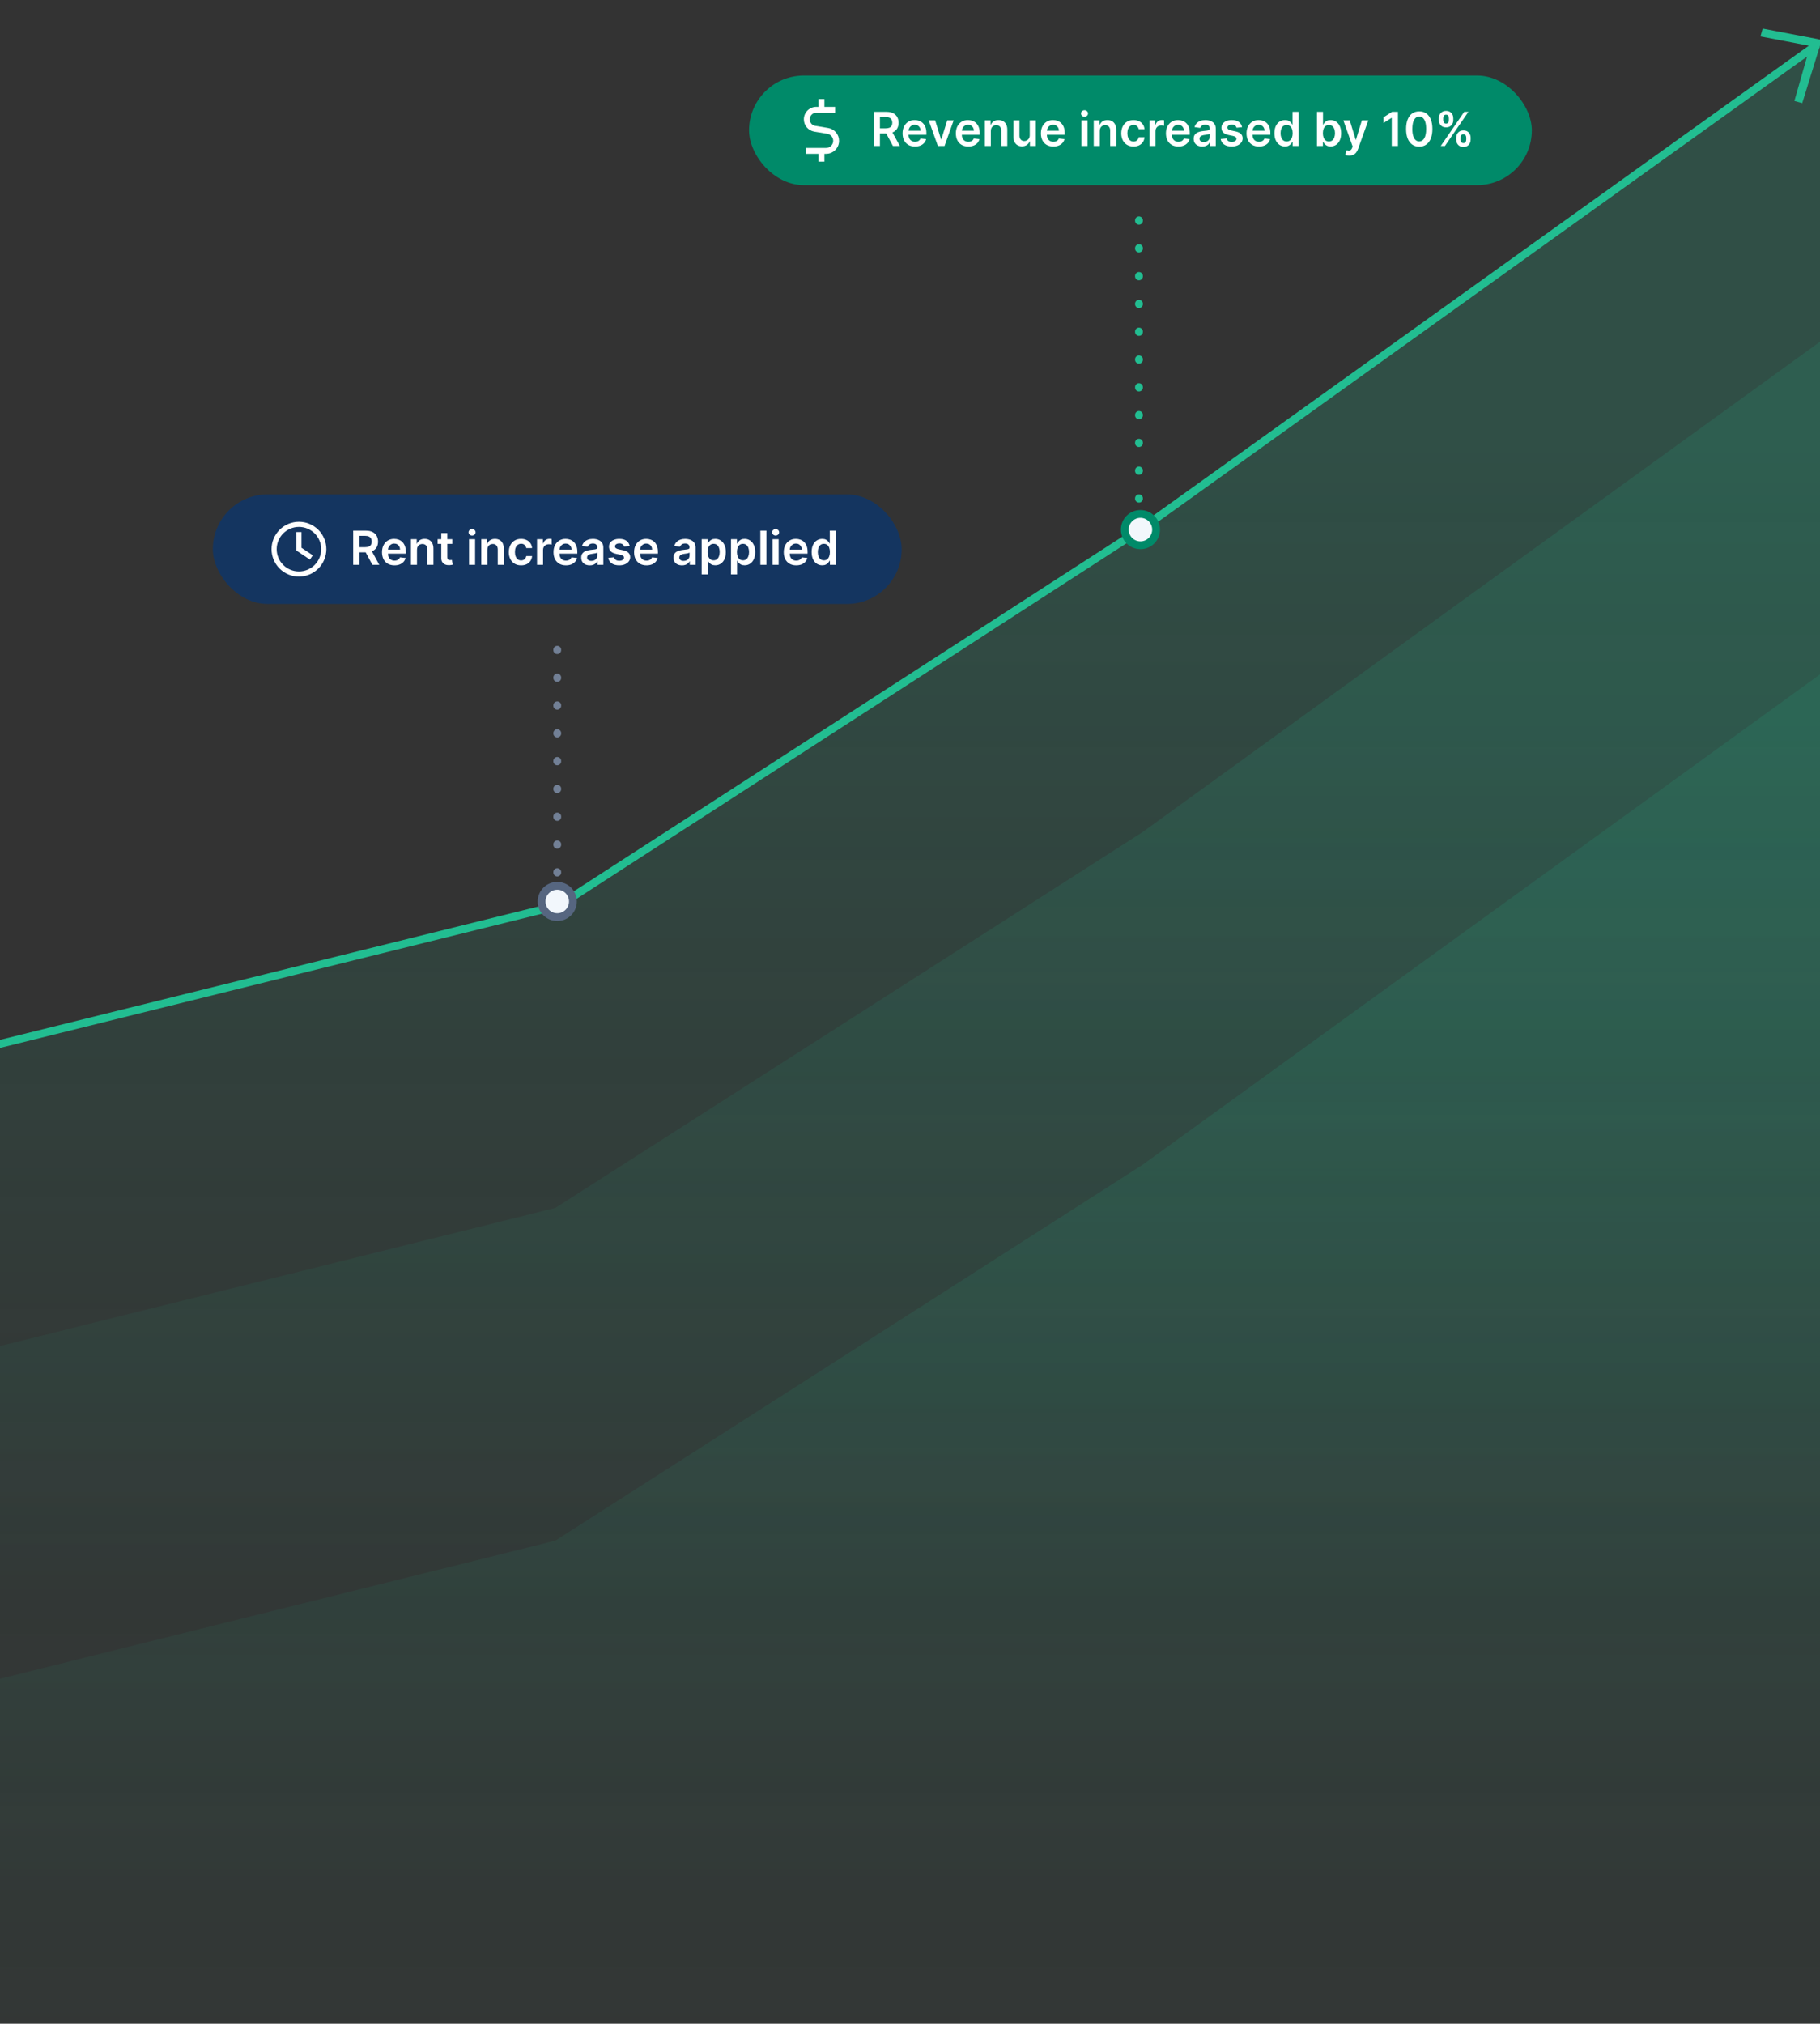 <svg width="465" height="517" viewBox="0 0 465 517" fill="none" xmlns="http://www.w3.org/2000/svg">
<rect x="0" y="0" width="465" height="517" fill="#333333" stroke="none"/>
<g clip-path="url(#clip0_274_6547)">
<path opacity="0.2" d="M-27.066 435.302L-27.066 273.302L142.877 231.302L291.877 135.302L467.336 8.302L467.336 435.302L-27.066 435.302Z" fill="url(#paint0_linear_274_6547)"/>
<path opacity="0.13" d="M-27.066 512.605L-27.066 350.604L141.877 308.605L291.877 212.605L467.336 85.605L467.336 512.605L-27.066 512.605Z" fill="url(#paint1_linear_274_6547)"/>
<path opacity="0.13" d="M-27.066 597.605L-27.066 435.604L141.877 393.605L291.877 297.605L467.336 170.605L467.336 597.605L-27.066 597.605Z" fill="url(#paint2_linear_274_6547)"/>
<path d="M464.376 11.302L291.376 135.302L142.876 231.302L-27.5 273.5" stroke="#22BD91" stroke-width="2"/>
<path d="M464.391 10.833L459.912 25.348L459.47 25.227L463.264 11.958L463.511 11.094L462.629 10.926L450.816 8.67L450.932 8.25L464.23 10.789L464.391 10.833Z" fill="#22BD91" stroke="#22BD91" stroke-width="1.642"/>
<path d="M142.377 230L142.377 160" stroke="#728096" stroke-width="2" stroke-linecap="round" stroke-dasharray="0.1 7"/>
<circle cx="142.377" cy="230.302" r="4" fill="#F2F7FC" stroke="#566680" stroke-width="2"/>
<rect x="54.377" y="126.303" width="176" height="28" rx="14" fill="#143560"/>
<path d="M82.064 140.303C82.064 141.811 81.465 143.258 80.399 144.324C79.332 145.391 77.885 145.99 76.377 145.99C74.868 145.99 73.422 145.391 72.355 144.324C71.289 143.258 70.689 141.811 70.689 140.303C70.689 138.794 71.289 137.348 72.355 136.281C73.422 135.214 74.868 134.615 76.377 134.615C77.885 134.615 79.332 135.214 80.399 136.281C81.465 137.348 82.064 138.794 82.064 140.303ZM69.377 140.303C69.377 142.159 70.115 143.94 71.427 145.252C72.74 146.565 74.52 147.303 76.377 147.303C78.234 147.303 80.014 146.565 81.327 145.252C82.639 143.94 83.377 142.159 83.377 140.303C83.377 138.446 82.639 136.666 81.327 135.353C80.014 134.04 78.234 133.303 76.377 133.303C74.52 133.303 72.74 134.04 71.427 135.353C70.115 136.666 69.377 138.446 69.377 140.303ZM75.721 136.584V140.653L76.013 140.847L78.638 142.597L79.185 142.961L79.912 141.87C79.847 141.826 78.887 141.186 77.033 139.95V135.925H75.721V136.581V136.584Z" fill="white"/>
<path d="M90.238 144.303V135.575H93.51C94.181 135.575 94.743 135.692 95.198 135.925C95.655 136.158 96.001 136.485 96.234 136.905C96.469 137.323 96.587 137.81 96.587 138.367C96.587 138.926 96.468 139.412 96.229 139.824C95.993 140.233 95.645 140.55 95.185 140.774C94.725 140.996 94.16 141.107 93.489 141.107H91.158V139.794H93.276C93.668 139.794 93.989 139.74 94.239 139.632C94.489 139.521 94.674 139.361 94.793 139.151C94.915 138.938 94.976 138.676 94.976 138.367C94.976 138.057 94.915 137.793 94.793 137.574C94.671 137.352 94.485 137.185 94.235 137.071C93.985 136.955 93.662 136.896 93.268 136.896H91.819V144.303H90.238ZM94.746 140.348L96.907 144.303H95.143L93.02 140.348H94.746ZM100.778 144.431C100.122 144.431 99.555 144.294 99.078 144.021C98.603 143.746 98.239 143.357 97.983 142.854C97.727 142.348 97.599 141.753 97.599 141.068C97.599 140.395 97.727 139.804 97.983 139.296C98.241 138.784 98.602 138.387 99.065 138.102C99.528 137.816 100.072 137.672 100.697 137.672C101.101 137.672 101.481 137.737 101.839 137.868C102.2 137.996 102.518 138.195 102.794 138.465C103.072 138.735 103.291 139.078 103.45 139.496C103.609 139.911 103.689 140.405 103.689 140.979V141.452H98.324V140.412H102.21C102.207 140.117 102.143 139.854 102.018 139.624C101.893 139.391 101.719 139.208 101.494 139.074C101.273 138.941 101.014 138.874 100.719 138.874C100.403 138.874 100.126 138.95 99.888 139.104C99.649 139.254 99.463 139.453 99.329 139.7C99.199 139.945 99.132 140.213 99.129 140.506V141.414C99.129 141.794 99.199 142.121 99.338 142.394C99.477 142.664 99.672 142.871 99.922 143.016C100.172 143.158 100.464 143.229 100.8 143.229C101.024 143.229 101.227 143.198 101.409 143.135C101.591 143.07 101.748 142.975 101.882 142.85C102.015 142.725 102.116 142.57 102.184 142.385L103.625 142.547C103.534 142.928 103.361 143.26 103.105 143.544C102.852 143.825 102.528 144.044 102.133 144.2C101.738 144.354 101.287 144.431 100.778 144.431ZM106.536 140.468V144.303H104.994V137.757H106.468V138.869H106.545C106.695 138.503 106.936 138.212 107.265 137.996C107.597 137.78 108.008 137.672 108.497 137.672C108.948 137.672 109.342 137.769 109.677 137.962C110.015 138.155 110.276 138.435 110.461 138.801C110.649 139.168 110.741 139.612 110.738 140.135V144.303H109.195V140.374C109.195 139.936 109.082 139.594 108.855 139.347C108.63 139.1 108.319 138.976 107.921 138.976C107.651 138.976 107.411 139.036 107.201 139.155C106.994 139.271 106.83 139.441 106.711 139.662C106.595 139.884 106.536 140.152 106.536 140.468ZM115.575 137.757V138.95H111.812V137.757H115.575ZM112.741 136.189H114.284V142.334C114.284 142.541 114.315 142.7 114.377 142.811C114.443 142.919 114.528 142.993 114.633 143.033C114.738 143.073 114.855 143.093 114.982 143.093C115.079 143.093 115.167 143.085 115.247 143.071C115.329 143.057 115.392 143.044 115.434 143.033L115.694 144.239C115.612 144.267 115.494 144.298 115.34 144.333C115.19 144.367 115.005 144.387 114.786 144.392C114.4 144.404 114.052 144.345 113.742 144.218C113.433 144.087 113.187 143.885 113.005 143.612C112.826 143.34 112.738 142.999 112.741 142.59V136.189ZM119.841 144.303V137.757H121.384V144.303H119.841ZM120.617 136.828C120.373 136.828 120.162 136.747 119.986 136.585C119.81 136.421 119.722 136.223 119.722 135.993C119.722 135.76 119.81 135.563 119.986 135.401C120.162 135.236 120.373 135.154 120.617 135.154C120.864 135.154 121.074 135.236 121.248 135.401C121.424 135.563 121.512 135.76 121.512 135.993C121.512 136.223 121.424 136.421 121.248 136.585C121.074 136.747 120.864 136.828 120.617 136.828ZM124.513 140.468V144.303H122.97V137.757H124.445V138.869H124.521C124.672 138.503 124.912 138.212 125.242 137.996C125.574 137.78 125.985 137.672 126.473 137.672C126.925 137.672 127.318 137.769 127.654 137.962C127.992 138.155 128.253 138.435 128.438 138.801C128.625 139.168 128.718 139.612 128.715 140.135V144.303H127.172V140.374C127.172 139.936 127.058 139.594 126.831 139.347C126.607 139.1 126.296 138.976 125.898 138.976C125.628 138.976 125.388 139.036 125.178 139.155C124.97 139.271 124.807 139.441 124.688 139.662C124.571 139.884 124.513 140.152 124.513 140.468ZM133.138 144.431C132.485 144.431 131.923 144.287 131.455 144C130.989 143.713 130.629 143.317 130.377 142.811C130.127 142.303 130.002 141.718 130.002 141.056C130.002 140.391 130.129 139.804 130.385 139.296C130.641 138.784 131.002 138.387 131.468 138.102C131.936 137.816 132.49 137.672 133.129 137.672C133.661 137.672 134.131 137.77 134.54 137.966C134.952 138.159 135.28 138.433 135.524 138.789C135.769 139.141 135.908 139.553 135.942 140.024H134.468C134.408 139.709 134.266 139.446 134.041 139.236C133.82 139.023 133.523 138.916 133.151 138.916C132.835 138.916 132.558 139.002 132.32 139.172C132.081 139.34 131.895 139.581 131.762 139.896C131.631 140.212 131.566 140.59 131.566 141.03C131.566 141.476 131.631 141.86 131.762 142.181C131.892 142.499 132.075 142.744 132.311 142.918C132.55 143.088 132.83 143.173 133.151 143.173C133.378 143.173 133.581 143.131 133.76 143.046C133.942 142.958 134.094 142.831 134.216 142.666C134.338 142.502 134.422 142.301 134.468 142.066H135.942C135.905 142.529 135.769 142.939 135.533 143.297C135.297 143.652 134.976 143.931 134.57 144.132C134.164 144.331 133.686 144.431 133.138 144.431ZM137.209 144.303V137.757H138.704V138.848H138.773C138.892 138.47 139.096 138.179 139.386 137.975C139.679 137.767 140.013 137.664 140.388 137.664C140.473 137.664 140.568 137.668 140.673 137.676C140.781 137.682 140.871 137.692 140.942 137.706V139.125C140.876 139.102 140.773 139.083 140.631 139.066C140.491 139.046 140.356 139.036 140.226 139.036C139.944 139.036 139.692 139.097 139.467 139.219C139.246 139.338 139.071 139.504 138.943 139.718C138.815 139.931 138.751 140.176 138.751 140.455V144.303H137.209ZM144.595 144.431C143.938 144.431 143.372 144.294 142.894 144.021C142.42 143.746 142.055 143.357 141.799 142.854C141.544 142.348 141.416 141.753 141.416 141.068C141.416 140.395 141.544 139.804 141.799 139.296C142.058 138.784 142.419 138.387 142.882 138.102C143.345 137.816 143.889 137.672 144.514 137.672C144.917 137.672 145.298 137.737 145.656 137.868C146.017 137.996 146.335 138.195 146.61 138.465C146.889 138.735 147.107 139.078 147.267 139.496C147.426 139.911 147.505 140.405 147.505 140.979V141.452H142.14V140.412H146.026C146.024 140.117 145.96 139.854 145.835 139.624C145.71 139.391 145.535 139.208 145.311 139.074C145.089 138.941 144.83 138.874 144.535 138.874C144.22 138.874 143.943 138.95 143.704 139.104C143.465 139.254 143.279 139.453 143.146 139.7C143.015 139.945 142.948 140.213 142.945 140.506V141.414C142.945 141.794 143.015 142.121 143.154 142.394C143.294 142.664 143.488 142.871 143.738 143.016C143.988 143.158 144.281 143.229 144.616 143.229C144.84 143.229 145.044 143.198 145.225 143.135C145.407 143.07 145.565 142.975 145.698 142.85C145.832 142.725 145.933 142.57 146.001 142.385L147.441 142.547C147.35 142.928 147.177 143.26 146.921 143.544C146.669 143.825 146.345 144.044 145.95 144.2C145.555 144.354 145.103 144.431 144.595 144.431ZM150.694 144.435C150.279 144.435 149.905 144.361 149.573 144.213C149.243 144.063 148.982 143.841 148.789 143.548C148.599 143.256 148.503 142.895 148.503 142.466C148.503 142.097 148.572 141.791 148.708 141.55C148.844 141.308 149.03 141.115 149.266 140.97C149.502 140.825 149.768 140.716 150.063 140.642C150.361 140.566 150.67 140.51 150.988 140.476C151.371 140.436 151.682 140.401 151.921 140.369C152.16 140.335 152.333 140.284 152.441 140.216C152.552 140.145 152.607 140.036 152.607 139.888V139.862C152.607 139.541 152.512 139.293 152.322 139.117C152.131 138.941 151.857 138.852 151.499 138.852C151.121 138.852 150.822 138.935 150.6 139.1C150.381 139.264 150.233 139.459 150.157 139.683L148.716 139.479C148.83 139.081 149.018 138.749 149.279 138.482C149.54 138.212 149.86 138.01 150.238 137.877C150.616 137.74 151.033 137.672 151.491 137.672C151.806 137.672 152.12 137.709 152.432 137.783C152.745 137.857 153.03 137.979 153.289 138.149C153.547 138.317 153.755 138.546 153.911 138.835C154.07 139.125 154.15 139.487 154.15 139.922V144.303H152.667V143.404H152.616C152.522 143.585 152.39 143.756 152.219 143.915C152.052 144.071 151.84 144.198 151.584 144.294C151.331 144.388 151.035 144.435 150.694 144.435ZM151.094 143.301C151.404 143.301 151.672 143.24 151.9 143.118C152.127 142.993 152.302 142.828 152.424 142.624C152.549 142.419 152.611 142.196 152.611 141.955V141.183C152.563 141.223 152.481 141.26 152.364 141.294C152.251 141.328 152.123 141.358 151.981 141.384C151.839 141.409 151.698 141.432 151.559 141.452C151.42 141.472 151.299 141.489 151.197 141.503C150.966 141.534 150.76 141.585 150.579 141.656C150.397 141.727 150.253 141.827 150.148 141.955C150.043 142.08 149.991 142.242 149.991 142.441C149.991 142.725 150.094 142.939 150.302 143.084C150.509 143.229 150.773 143.301 151.094 143.301ZM160.874 139.487L159.468 139.641C159.428 139.499 159.358 139.365 159.259 139.24C159.162 139.115 159.032 139.014 158.867 138.938C158.702 138.861 158.501 138.823 158.262 138.823C157.941 138.823 157.671 138.892 157.452 139.031C157.236 139.171 157.13 139.351 157.133 139.573C157.13 139.763 157.199 139.918 157.341 140.037C157.486 140.156 157.725 140.254 158.057 140.331L159.174 140.57C159.793 140.703 160.253 140.915 160.555 141.205C160.858 141.494 161.012 141.874 161.015 142.343C161.012 142.754 160.891 143.118 160.653 143.433C160.417 143.746 160.089 143.99 159.668 144.166C159.248 144.343 158.765 144.431 158.219 144.431C157.418 144.431 156.773 144.263 156.285 143.928C155.796 143.59 155.505 143.119 155.411 142.517L156.915 142.372C156.983 142.668 157.128 142.891 157.35 143.041C157.572 143.192 157.86 143.267 158.215 143.267C158.581 143.267 158.876 143.192 159.097 143.041C159.322 142.891 159.434 142.705 159.434 142.483C159.434 142.296 159.361 142.141 159.216 142.019C159.074 141.896 158.853 141.803 158.552 141.737L157.435 141.503C156.807 141.372 156.343 141.152 156.042 140.843C155.741 140.53 155.591 140.135 155.594 139.658C155.591 139.254 155.701 138.905 155.922 138.61C156.147 138.311 156.458 138.081 156.856 137.919C157.256 137.754 157.718 137.672 158.241 137.672C159.008 137.672 159.611 137.835 160.052 138.162C160.495 138.489 160.769 138.931 160.874 139.487ZM165.184 144.431C164.528 144.431 163.961 144.294 163.484 144.021C163.01 143.746 162.645 143.357 162.389 142.854C162.133 142.348 162.006 141.753 162.006 141.068C162.006 140.395 162.133 139.804 162.389 139.296C162.648 138.784 163.008 138.387 163.471 138.102C163.934 137.816 164.479 137.672 165.104 137.672C165.507 137.672 165.888 137.737 166.246 137.868C166.606 137.996 166.925 138.195 167.2 138.465C167.479 138.735 167.697 139.078 167.856 139.496C168.015 139.911 168.095 140.405 168.095 140.979V141.452H162.73V140.412H166.616C166.613 140.117 166.55 139.854 166.425 139.624C166.3 139.391 166.125 139.208 165.9 139.074C165.679 138.941 165.42 138.874 165.125 138.874C164.809 138.874 164.532 138.95 164.294 139.104C164.055 139.254 163.869 139.453 163.736 139.7C163.605 139.945 163.538 140.213 163.535 140.506V141.414C163.535 141.794 163.605 142.121 163.744 142.394C163.883 142.664 164.078 142.871 164.328 143.016C164.578 143.158 164.871 143.229 165.206 143.229C165.43 143.229 165.633 143.198 165.815 143.135C165.997 143.07 166.155 142.975 166.288 142.85C166.422 142.725 166.523 142.57 166.591 142.385L168.031 142.547C167.94 142.928 167.767 143.26 167.511 143.544C167.258 143.825 166.934 144.044 166.54 144.2C166.145 144.354 165.693 144.431 165.184 144.431ZM174.26 144.435C173.845 144.435 173.472 144.361 173.139 144.213C172.81 144.063 172.548 143.841 172.355 143.548C172.165 143.256 172.07 142.895 172.07 142.466C172.07 142.097 172.138 141.791 172.274 141.55C172.411 141.308 172.597 141.115 172.833 140.97C173.068 140.825 173.334 140.716 173.629 140.642C173.928 140.566 174.236 140.51 174.554 140.476C174.938 140.436 175.249 140.401 175.487 140.369C175.726 140.335 175.899 140.284 176.007 140.216C176.118 140.145 176.173 140.036 176.173 139.888V139.862C176.173 139.541 176.078 139.293 175.888 139.117C175.698 138.941 175.423 138.852 175.066 138.852C174.688 138.852 174.388 138.935 174.166 139.1C173.948 139.264 173.8 139.459 173.723 139.683L172.283 139.479C172.396 139.081 172.584 138.749 172.845 138.482C173.107 138.212 173.426 138.01 173.804 137.877C174.182 137.74 174.6 137.672 175.057 137.672C175.372 137.672 175.686 137.709 175.999 137.783C176.311 137.857 176.597 137.979 176.855 138.149C177.114 138.317 177.321 138.546 177.477 138.835C177.637 139.125 177.716 139.487 177.716 139.922V144.303H176.233V143.404H176.182C176.088 143.585 175.956 143.756 175.786 143.915C175.618 144.071 175.406 144.198 175.151 144.294C174.898 144.388 174.601 144.435 174.26 144.435ZM174.661 143.301C174.97 143.301 175.239 143.24 175.466 143.118C175.693 142.993 175.868 142.828 175.99 142.624C176.115 142.419 176.178 142.196 176.178 141.955V141.183C176.129 141.223 176.047 141.26 175.931 141.294C175.817 141.328 175.689 141.358 175.547 141.384C175.405 141.409 175.264 141.432 175.125 141.452C174.986 141.472 174.865 141.489 174.763 141.503C174.533 141.534 174.327 141.585 174.145 141.656C173.963 141.727 173.82 141.827 173.715 141.955C173.61 142.08 173.557 142.242 173.557 142.441C173.557 142.725 173.661 142.939 173.868 143.084C174.075 143.229 174.34 143.301 174.661 143.301ZM179.267 146.757V137.757H180.784V138.84H180.874C180.953 138.681 181.066 138.512 181.21 138.333C181.355 138.151 181.551 137.996 181.798 137.868C182.046 137.737 182.361 137.672 182.744 137.672C183.25 137.672 183.706 137.801 184.112 138.06C184.521 138.316 184.845 138.695 185.084 139.198C185.325 139.698 185.446 140.311 185.446 141.039C185.446 141.757 185.328 142.368 185.093 142.871C184.857 143.374 184.536 143.757 184.129 144.021C183.723 144.286 183.263 144.418 182.749 144.418C182.374 144.418 182.063 144.355 181.816 144.23C181.568 144.105 181.369 143.955 181.219 143.779C181.071 143.6 180.956 143.431 180.874 143.271H180.81V146.757H179.267ZM180.78 141.03C180.78 141.453 180.84 141.824 180.959 142.142C181.081 142.46 181.256 142.709 181.483 142.888C181.713 143.064 181.992 143.152 182.318 143.152C182.659 143.152 182.945 143.061 183.175 142.879C183.405 142.695 183.578 142.443 183.695 142.125C183.814 141.804 183.874 141.439 183.874 141.03C183.874 140.624 183.816 140.263 183.699 139.948C183.583 139.632 183.409 139.385 183.179 139.206C182.949 139.027 182.662 138.938 182.318 138.938C181.989 138.938 181.709 139.024 181.479 139.198C181.249 139.371 181.074 139.614 180.955 139.926C180.838 140.239 180.78 140.607 180.78 141.03ZM186.767 146.757V137.757H188.284V138.84H188.374C188.453 138.681 188.566 138.512 188.71 138.333C188.855 138.151 189.051 137.996 189.298 137.868C189.546 137.737 189.861 137.672 190.244 137.672C190.75 137.672 191.206 137.801 191.612 138.06C192.021 138.316 192.345 138.695 192.584 139.198C192.825 139.698 192.946 140.311 192.946 141.039C192.946 141.757 192.828 142.368 192.593 142.871C192.357 143.374 192.036 143.757 191.629 144.021C191.223 144.286 190.763 144.418 190.249 144.418C189.874 144.418 189.563 144.355 189.316 144.23C189.068 144.105 188.869 143.955 188.719 143.779C188.571 143.6 188.456 143.431 188.374 143.271H188.31V146.757H186.767ZM188.28 141.03C188.28 141.453 188.34 141.824 188.459 142.142C188.581 142.46 188.756 142.709 188.983 142.888C189.213 143.064 189.492 143.152 189.818 143.152C190.159 143.152 190.445 143.061 190.675 142.879C190.905 142.695 191.078 142.443 191.195 142.125C191.314 141.804 191.374 141.439 191.374 141.03C191.374 140.624 191.316 140.263 191.199 139.948C191.083 139.632 190.909 139.385 190.679 139.206C190.449 139.027 190.162 138.938 189.818 138.938C189.489 138.938 189.209 139.024 188.979 139.198C188.749 139.371 188.574 139.614 188.455 139.926C188.338 140.239 188.28 140.607 188.28 141.03ZM195.81 135.575V144.303H194.267V135.575H195.81ZM197.396 144.303V137.757H198.939V144.303H197.396ZM198.172 136.828C197.927 136.828 197.717 136.747 197.541 136.585C197.365 136.421 197.277 136.223 197.277 135.993C197.277 135.76 197.365 135.563 197.541 135.401C197.717 135.236 197.927 135.154 198.172 135.154C198.419 135.154 198.629 135.236 198.802 135.401C198.979 135.563 199.067 135.76 199.067 135.993C199.067 136.223 198.979 136.421 198.802 136.585C198.629 136.747 198.419 136.828 198.172 136.828ZM203.423 144.431C202.767 144.431 202.2 144.294 201.722 144.021C201.248 143.746 200.883 143.357 200.627 142.854C200.372 142.348 200.244 141.753 200.244 141.068C200.244 140.395 200.372 139.804 200.627 139.296C200.886 138.784 201.247 138.387 201.71 138.102C202.173 137.816 202.717 137.672 203.342 137.672C203.745 137.672 204.126 137.737 204.484 137.868C204.845 137.996 205.163 138.195 205.438 138.465C205.717 138.735 205.936 139.078 206.095 139.496C206.254 139.911 206.333 140.405 206.333 140.979V141.452H200.968V140.412H204.855C204.852 140.117 204.788 139.854 204.663 139.624C204.538 139.391 204.363 139.208 204.139 139.074C203.917 138.941 203.659 138.874 203.363 138.874C203.048 138.874 202.771 138.95 202.532 139.104C202.294 139.254 202.107 139.453 201.974 139.7C201.843 139.945 201.776 140.213 201.774 140.506V141.414C201.774 141.794 201.843 142.121 201.982 142.394C202.122 142.664 202.316 142.871 202.566 143.016C202.816 143.158 203.109 143.229 203.444 143.229C203.669 143.229 203.872 143.198 204.053 143.135C204.235 143.07 204.393 142.975 204.526 142.85C204.66 142.725 204.761 142.57 204.829 142.385L206.269 142.547C206.178 142.928 206.005 143.26 205.749 143.544C205.497 143.825 205.173 144.044 204.778 144.2C204.383 144.354 203.931 144.431 203.423 144.431ZM210.067 144.418C209.553 144.418 209.093 144.286 208.687 144.021C208.28 143.757 207.959 143.374 207.724 142.871C207.488 142.368 207.37 141.757 207.37 141.039C207.37 140.311 207.489 139.698 207.728 139.198C207.969 138.695 208.295 138.316 208.704 138.06C209.113 137.801 209.569 137.672 210.072 137.672C210.455 137.672 210.77 137.737 211.018 137.868C211.265 137.996 211.461 138.151 211.606 138.333C211.751 138.512 211.863 138.681 211.942 138.84H212.006V135.575H213.553V144.303H212.036V143.271H211.942C211.863 143.431 211.748 143.6 211.597 143.779C211.447 143.955 211.248 144.105 211.001 144.23C210.753 144.355 210.442 144.418 210.067 144.418ZM210.498 143.152C210.824 143.152 211.103 143.064 211.333 142.888C211.563 142.709 211.738 142.46 211.857 142.142C211.976 141.824 212.036 141.453 212.036 141.03C212.036 140.607 211.976 140.239 211.857 139.926C211.741 139.614 211.567 139.371 211.337 139.198C211.11 139.024 210.83 138.938 210.498 138.938C210.154 138.938 209.867 139.027 209.637 139.206C209.407 139.385 209.233 139.632 209.117 139.948C209.001 140.263 208.942 140.624 208.942 141.03C208.942 141.439 209.001 141.804 209.117 142.125C209.236 142.443 209.411 142.695 209.641 142.879C209.874 143.061 210.16 143.152 210.498 143.152Z" fill="white"/>
<rect x="191.377" y="19.303" width="200" height="28" rx="14" fill="#008A69"/>
<path d="M209.127 25.303H210.627V27.303H213.377V28.803H208.564C207.633 28.803 206.877 29.559 206.877 30.49C206.877 31.315 207.474 32.018 208.286 32.153L211.602 32.706C213.205 32.971 214.377 34.359 214.377 35.981C214.377 37.815 212.889 39.303 211.055 39.303H210.627V41.303H209.127V39.303H205.877V37.803H211.055C212.061 37.803 212.877 36.987 212.877 35.981C212.877 35.09 212.233 34.331 211.355 34.184L208.039 33.631C206.502 33.375 205.377 32.047 205.377 30.49C205.377 28.728 206.802 27.303 208.564 27.303H209.127V25.303Z" fill="white"/>
<path d="M223.238 37.303V28.576H226.51C227.181 28.576 227.743 28.692 228.198 28.925C228.655 29.158 229.001 29.485 229.233 29.905C229.469 30.323 229.587 30.81 229.587 31.367C229.587 31.926 229.468 32.412 229.229 32.824C228.993 33.233 228.645 33.55 228.185 33.774C227.725 33.996 227.16 34.107 226.489 34.107H224.158V32.794H226.276C226.668 32.794 226.989 32.74 227.239 32.632C227.489 32.522 227.674 32.361 227.793 32.151C227.915 31.938 227.976 31.676 227.976 31.367C227.976 31.057 227.915 30.793 227.793 30.574C227.671 30.352 227.485 30.185 227.235 30.071C226.985 29.955 226.662 29.896 226.268 29.896H224.819V37.303H223.238ZM227.746 33.348L229.907 37.303H228.143L226.02 33.348H227.746ZM233.778 37.431C233.122 37.431 232.555 37.294 232.078 37.022C231.604 36.746 231.238 36.357 230.983 35.854C230.727 35.348 230.599 34.753 230.599 34.068C230.599 33.395 230.727 32.804 230.983 32.296C231.241 31.784 231.602 31.387 232.065 31.102C232.528 30.816 233.072 30.672 233.697 30.672C234.101 30.672 234.481 30.737 234.839 30.868C235.2 30.996 235.518 31.195 235.794 31.465C236.072 31.735 236.291 32.078 236.45 32.496C236.609 32.911 236.689 33.405 236.689 33.979V34.452H231.324V33.412H235.21C235.207 33.117 235.143 32.854 235.018 32.624C234.893 32.391 234.719 32.208 234.494 32.074C234.273 31.941 234.014 31.874 233.719 31.874C233.403 31.874 233.126 31.951 232.888 32.104C232.649 32.254 232.463 32.453 232.329 32.7C232.199 32.945 232.132 33.213 232.129 33.506V34.413C232.129 34.794 232.199 35.121 232.338 35.394C232.477 35.663 232.672 35.871 232.922 36.016C233.172 36.158 233.464 36.229 233.8 36.229C234.024 36.229 234.227 36.198 234.409 36.135C234.591 36.07 234.748 35.975 234.882 35.85C235.015 35.725 235.116 35.57 235.184 35.385L236.625 35.547C236.534 35.928 236.361 36.26 236.105 36.544C235.852 36.825 235.528 37.044 235.133 37.2C234.738 37.354 234.287 37.431 233.778 37.431ZM243.653 30.757L241.322 37.303H239.617L237.286 30.757H238.931L240.436 35.62H240.504L242.012 30.757H243.653ZM247.395 37.431C246.739 37.431 246.172 37.294 245.695 37.022C245.221 36.746 244.856 36.357 244.6 35.854C244.344 35.348 244.216 34.753 244.216 34.068C244.216 33.395 244.344 32.804 244.6 32.296C244.858 31.784 245.219 31.387 245.682 31.102C246.145 30.816 246.689 30.672 247.314 30.672C247.718 30.672 248.099 30.737 248.456 30.868C248.817 30.996 249.135 31.195 249.411 31.465C249.689 31.735 249.908 32.078 250.067 32.496C250.226 32.911 250.306 33.405 250.306 33.979V34.452H244.941V33.412H248.827C248.824 33.117 248.76 32.854 248.635 32.624C248.51 32.391 248.336 32.208 248.111 32.074C247.89 31.941 247.631 31.874 247.336 31.874C247.02 31.874 246.743 31.951 246.505 32.104C246.266 32.254 246.08 32.453 245.947 32.7C245.816 32.945 245.749 33.213 245.746 33.506V34.413C245.746 34.794 245.816 35.121 245.955 35.394C246.094 35.663 246.289 35.871 246.539 36.016C246.789 36.158 247.081 36.229 247.417 36.229C247.641 36.229 247.844 36.198 248.026 36.135C248.208 36.07 248.366 35.975 248.499 35.85C248.633 35.725 248.733 35.57 248.802 35.385L250.242 35.547C250.151 35.928 249.978 36.26 249.722 36.544C249.469 36.825 249.145 37.044 248.751 37.2C248.356 37.354 247.904 37.431 247.395 37.431ZM253.154 33.468V37.303H251.611V30.757H253.085V31.869H253.162C253.313 31.503 253.553 31.212 253.882 30.996C254.215 30.78 254.625 30.672 255.114 30.672C255.566 30.672 255.959 30.769 256.294 30.962C256.632 31.155 256.894 31.435 257.078 31.801C257.266 32.168 257.358 32.612 257.355 33.135V37.303H255.813V33.374C255.813 32.936 255.699 32.594 255.472 32.347C255.247 32.1 254.936 31.976 254.539 31.976C254.269 31.976 254.029 32.036 253.818 32.155C253.611 32.272 253.448 32.441 253.328 32.662C253.212 32.884 253.154 33.152 253.154 33.468ZM263.095 34.55V30.757H264.638V37.303H263.142V36.139H263.074C262.926 36.506 262.683 36.806 262.345 37.038C262.01 37.272 261.597 37.388 261.105 37.388C260.676 37.388 260.297 37.293 259.968 37.102C259.641 36.909 259.385 36.629 259.2 36.263C259.016 35.894 258.923 35.448 258.923 34.925V30.757H260.466V34.686C260.466 35.101 260.58 35.431 260.807 35.675C261.034 35.919 261.333 36.041 261.702 36.041C261.929 36.041 262.149 35.986 262.362 35.875C262.575 35.764 262.75 35.6 262.887 35.381C263.026 35.159 263.095 34.882 263.095 34.55ZM269.122 37.431C268.466 37.431 267.899 37.294 267.422 37.022C266.947 36.746 266.582 36.357 266.327 35.854C266.071 35.348 265.943 34.753 265.943 34.068C265.943 33.395 266.071 32.804 266.327 32.296C266.585 31.784 266.946 31.387 267.409 31.102C267.872 30.816 268.416 30.672 269.041 30.672C269.444 30.672 269.825 30.737 270.183 30.868C270.544 30.996 270.862 31.195 271.138 31.465C271.416 31.735 271.635 32.078 271.794 32.496C271.953 32.911 272.032 33.405 272.032 33.979V34.452H266.667V33.412H270.554C270.551 33.117 270.487 32.854 270.362 32.624C270.237 32.391 270.062 32.208 269.838 32.074C269.616 31.941 269.358 31.874 269.062 31.874C268.747 31.874 268.47 31.951 268.231 32.104C267.993 32.254 267.807 32.453 267.673 32.7C267.542 32.945 267.476 33.213 267.473 33.506V34.413C267.473 34.794 267.542 35.121 267.682 35.394C267.821 35.663 268.015 35.871 268.265 36.016C268.515 36.158 268.808 36.229 269.143 36.229C269.368 36.229 269.571 36.198 269.753 36.135C269.934 36.07 270.092 35.975 270.226 35.85C270.359 35.725 270.46 35.57 270.528 35.385L271.969 35.547C271.878 35.928 271.704 36.26 271.449 36.544C271.196 36.825 270.872 37.044 270.477 37.2C270.082 37.354 269.631 37.431 269.122 37.431ZM276.314 37.303V30.757H277.857V37.303H276.314ZM277.09 29.828C276.845 29.828 276.635 29.747 276.459 29.585C276.283 29.421 276.195 29.223 276.195 28.993C276.195 28.76 276.283 28.563 276.459 28.401C276.635 28.236 276.845 28.154 277.09 28.154C277.337 28.154 277.547 28.236 277.72 28.401C277.896 28.563 277.985 28.76 277.985 28.993C277.985 29.223 277.896 29.421 277.72 29.585C277.547 29.747 277.337 29.828 277.09 29.828ZM280.986 33.468V37.303H279.443V30.757H280.917V31.869H280.994C281.145 31.503 281.385 31.212 281.714 30.996C282.047 30.78 282.457 30.672 282.946 30.672C283.398 30.672 283.791 30.769 284.126 30.962C284.464 31.155 284.726 31.435 284.91 31.801C285.098 32.168 285.19 32.612 285.187 33.135V37.303H283.645V33.374C283.645 32.936 283.531 32.594 283.304 32.347C283.079 32.1 282.768 31.976 282.371 31.976C282.101 31.976 281.861 32.036 281.65 32.155C281.443 32.272 281.28 32.441 281.16 32.662C281.044 32.884 280.986 33.152 280.986 33.468ZM289.611 37.431C288.957 37.431 288.396 37.287 287.927 37C287.461 36.713 287.102 36.317 286.849 35.811C286.599 35.303 286.474 34.718 286.474 34.056C286.474 33.391 286.602 32.804 286.858 32.296C287.113 31.784 287.474 31.387 287.94 31.102C288.409 30.816 288.963 30.672 289.602 30.672C290.133 30.672 290.604 30.77 291.013 30.966C291.425 31.159 291.753 31.433 291.997 31.788C292.241 32.141 292.381 32.553 292.415 33.024H290.94C290.881 32.709 290.738 32.446 290.514 32.236C290.292 32.023 289.996 31.916 289.623 31.916C289.308 31.916 289.031 32.002 288.792 32.172C288.554 32.34 288.368 32.581 288.234 32.897C288.104 33.212 288.038 33.59 288.038 34.03C288.038 34.476 288.104 34.86 288.234 35.181C288.365 35.499 288.548 35.745 288.784 35.918C289.023 36.088 289.302 36.173 289.623 36.173C289.851 36.173 290.054 36.131 290.233 36.046C290.415 35.958 290.567 35.831 290.689 35.666C290.811 35.502 290.895 35.301 290.94 35.066H292.415C292.378 35.529 292.241 35.939 292.006 36.297C291.77 36.652 291.449 36.931 291.042 37.132C290.636 37.331 290.159 37.431 289.611 37.431ZM293.681 37.303V30.757H295.177V31.848H295.245C295.365 31.47 295.569 31.179 295.859 30.975C296.151 30.767 296.485 30.663 296.86 30.663C296.945 30.663 297.041 30.668 297.146 30.676C297.254 30.682 297.343 30.692 297.414 30.706V32.125C297.349 32.102 297.245 32.083 297.103 32.066C296.964 32.046 296.829 32.036 296.698 32.036C296.417 32.036 296.164 32.097 295.94 32.219C295.718 32.338 295.544 32.504 295.416 32.718C295.288 32.931 295.224 33.176 295.224 33.455V37.303H293.681ZM301.067 37.431C300.411 37.431 299.844 37.294 299.367 37.022C298.893 36.746 298.528 36.357 298.272 35.854C298.016 35.348 297.888 34.753 297.888 34.068C297.888 33.395 298.016 32.804 298.272 32.296C298.53 31.784 298.891 31.387 299.354 31.102C299.817 30.816 300.361 30.672 300.986 30.672C301.39 30.672 301.77 30.737 302.128 30.868C302.489 30.996 302.807 31.195 303.083 31.465C303.361 31.735 303.58 32.078 303.739 32.496C303.898 32.911 303.978 33.405 303.978 33.979V34.452H298.613V33.412H302.499C302.496 33.117 302.432 32.854 302.307 32.624C302.182 32.391 302.008 32.208 301.783 32.074C301.562 31.941 301.303 31.874 301.008 31.874C300.692 31.874 300.415 31.951 300.177 32.104C299.938 32.254 299.752 32.453 299.618 32.7C299.488 32.945 299.421 33.213 299.418 33.506V34.413C299.418 34.794 299.488 35.121 299.627 35.394C299.766 35.663 299.961 35.871 300.211 36.016C300.461 36.158 300.753 36.229 301.089 36.229C301.313 36.229 301.516 36.198 301.698 36.135C301.88 36.07 302.037 35.975 302.171 35.85C302.305 35.725 302.405 35.57 302.474 35.385L303.914 35.547C303.823 35.928 303.65 36.26 303.394 36.544C303.141 36.825 302.817 37.044 302.422 37.2C302.028 37.354 301.576 37.431 301.067 37.431ZM307.166 37.435C306.752 37.435 306.378 37.361 306.046 37.213C305.716 37.063 305.455 36.841 305.262 36.548C305.071 36.256 304.976 35.895 304.976 35.466C304.976 35.097 305.044 34.791 305.181 34.55C305.317 34.308 305.503 34.115 305.739 33.97C305.975 33.825 306.24 33.716 306.536 33.642C306.834 33.566 307.142 33.51 307.46 33.476C307.844 33.436 308.155 33.401 308.394 33.37C308.632 33.335 308.806 33.284 308.914 33.216C309.024 33.145 309.08 33.036 309.08 32.888V32.862C309.08 32.541 308.985 32.293 308.794 32.117C308.604 31.941 308.33 31.852 307.972 31.852C307.594 31.852 307.294 31.935 307.073 32.1C306.854 32.264 306.706 32.459 306.629 32.683L305.189 32.479C305.303 32.081 305.49 31.749 305.752 31.482C306.013 31.212 306.333 31.01 306.71 30.877C307.088 30.74 307.506 30.672 307.963 30.672C308.279 30.672 308.593 30.709 308.905 30.783C309.218 30.857 309.503 30.979 309.762 31.149C310.02 31.317 310.227 31.546 310.384 31.835C310.543 32.125 310.622 32.487 310.622 32.922V37.303H309.139V36.404H309.088C308.994 36.585 308.862 36.756 308.692 36.915C308.524 37.071 308.313 37.198 308.057 37.294C307.804 37.388 307.507 37.435 307.166 37.435ZM307.567 36.301C307.877 36.301 308.145 36.24 308.372 36.118C308.6 35.993 308.774 35.828 308.896 35.624C309.021 35.419 309.084 35.196 309.084 34.955V34.183C309.036 34.223 308.953 34.26 308.837 34.294C308.723 34.328 308.595 34.358 308.453 34.384C308.311 34.409 308.171 34.432 308.031 34.452C307.892 34.472 307.771 34.489 307.669 34.503C307.439 34.534 307.233 34.585 307.051 34.656C306.869 34.727 306.726 34.827 306.621 34.955C306.516 35.08 306.463 35.242 306.463 35.441C306.463 35.725 306.567 35.939 306.774 36.084C306.982 36.229 307.246 36.301 307.567 36.301ZM317.347 32.487L315.941 32.641C315.901 32.499 315.831 32.365 315.732 32.24C315.635 32.115 315.504 32.014 315.34 31.938C315.175 31.861 314.973 31.823 314.735 31.823C314.414 31.823 314.144 31.892 313.925 32.031C313.709 32.171 313.602 32.351 313.605 32.573C313.602 32.763 313.672 32.918 313.814 33.037C313.959 33.156 314.198 33.254 314.53 33.331L315.646 33.57C316.266 33.703 316.726 33.915 317.027 34.205C317.331 34.495 317.485 34.874 317.487 35.343C317.485 35.754 317.364 36.118 317.125 36.433C316.889 36.746 316.561 36.99 316.141 37.166C315.72 37.343 315.237 37.431 314.692 37.431C313.891 37.431 313.246 37.263 312.757 36.928C312.269 36.59 311.977 36.12 311.884 35.517L313.388 35.372C313.456 35.668 313.601 35.891 313.823 36.041C314.044 36.192 314.333 36.267 314.688 36.267C315.054 36.267 315.348 36.192 315.57 36.041C315.794 35.891 315.906 35.705 315.906 35.483C315.906 35.296 315.834 35.141 315.689 35.019C315.547 34.897 315.325 34.803 315.024 34.737L313.908 34.503C313.28 34.372 312.816 34.152 312.514 33.843C312.213 33.53 312.064 33.135 312.067 32.658C312.064 32.254 312.173 31.905 312.395 31.61C312.619 31.311 312.931 31.081 313.328 30.919C313.729 30.754 314.191 30.672 314.713 30.672C315.48 30.672 316.084 30.835 316.524 31.162C316.968 31.489 317.242 31.931 317.347 32.487ZM321.657 37.431C321.001 37.431 320.434 37.294 319.957 37.022C319.482 36.746 319.117 36.357 318.862 35.854C318.606 35.348 318.478 34.753 318.478 34.068C318.478 33.395 318.606 32.804 318.862 32.296C319.12 31.784 319.481 31.387 319.944 31.102C320.407 30.816 320.951 30.672 321.576 30.672C321.98 30.672 322.36 30.737 322.718 30.868C323.079 30.996 323.397 31.195 323.673 31.465C323.951 31.735 324.17 32.078 324.329 32.496C324.488 32.911 324.568 33.405 324.568 33.979V34.452H319.203V33.412H323.089C323.086 33.117 323.022 32.854 322.897 32.624C322.772 32.391 322.597 32.208 322.373 32.074C322.151 31.941 321.893 31.874 321.597 31.874C321.282 31.874 321.005 31.951 320.767 32.104C320.528 32.254 320.342 32.453 320.208 32.7C320.078 32.945 320.011 33.213 320.008 33.506V34.413C320.008 34.794 320.078 35.121 320.217 35.394C320.356 35.663 320.551 35.871 320.801 36.016C321.051 36.158 321.343 36.229 321.678 36.229C321.903 36.229 322.106 36.198 322.288 36.135C322.47 36.07 322.627 35.975 322.761 35.85C322.894 35.725 322.995 35.57 323.063 35.385L324.504 35.547C324.413 35.928 324.24 36.26 323.984 36.544C323.731 36.825 323.407 37.044 323.012 37.2C322.617 37.354 322.166 37.431 321.657 37.431ZM328.302 37.418C327.787 37.418 327.327 37.286 326.921 37.022C326.515 36.757 326.194 36.374 325.958 35.871C325.722 35.368 325.604 34.757 325.604 34.038C325.604 33.311 325.724 32.698 325.962 32.198C326.204 31.695 326.529 31.316 326.938 31.06C327.347 30.801 327.803 30.672 328.306 30.672C328.689 30.672 329.005 30.737 329.252 30.868C329.499 30.996 329.695 31.151 329.84 31.333C329.985 31.512 330.097 31.681 330.177 31.84H330.241V28.576H331.787V37.303H330.27V36.272H330.177C330.097 36.431 329.982 36.6 329.831 36.779C329.681 36.955 329.482 37.105 329.235 37.23C328.988 37.355 328.677 37.418 328.302 37.418ZM328.732 36.152C329.059 36.152 329.337 36.064 329.567 35.888C329.797 35.709 329.972 35.46 330.091 35.142C330.211 34.824 330.27 34.453 330.27 34.03C330.27 33.607 330.211 33.239 330.091 32.926C329.975 32.614 329.802 32.371 329.572 32.198C329.344 32.024 329.064 31.938 328.732 31.938C328.388 31.938 328.101 32.027 327.871 32.206C327.641 32.385 327.468 32.632 327.351 32.948C327.235 33.263 327.177 33.624 327.177 34.03C327.177 34.439 327.235 34.804 327.351 35.125C327.471 35.443 327.645 35.695 327.876 35.879C328.108 36.061 328.394 36.152 328.732 36.152ZM336.476 37.303V28.576H338.019V31.84H338.083C338.162 31.681 338.274 31.512 338.419 31.333C338.564 31.151 338.76 30.996 339.007 30.868C339.254 30.737 339.57 30.672 339.953 30.672C340.459 30.672 340.915 30.801 341.321 31.06C341.73 31.316 342.054 31.695 342.293 32.198C342.534 32.698 342.655 33.311 342.655 34.038C342.655 34.757 342.537 35.368 342.301 35.871C342.066 36.374 341.744 36.757 341.338 37.022C340.932 37.286 340.472 37.418 339.958 37.418C339.583 37.418 339.271 37.355 339.024 37.23C338.777 37.105 338.578 36.955 338.428 36.779C338.28 36.6 338.165 36.431 338.083 36.272H337.993V37.303H336.476ZM337.989 34.03C337.989 34.453 338.048 34.824 338.168 35.142C338.29 35.46 338.465 35.709 338.692 35.888C338.922 36.064 339.2 36.152 339.527 36.152C339.868 36.152 340.154 36.061 340.384 35.879C340.614 35.695 340.787 35.443 340.904 35.125C341.023 34.804 341.083 34.439 341.083 34.03C341.083 33.624 341.024 33.263 340.908 32.948C340.791 32.632 340.618 32.385 340.388 32.206C340.158 32.027 339.871 31.938 339.527 31.938C339.198 31.938 338.918 32.024 338.688 32.198C338.458 32.371 338.283 32.614 338.164 32.926C338.047 33.239 337.989 33.607 337.989 34.03ZM344.703 39.757C344.492 39.757 344.298 39.74 344.119 39.706C343.943 39.675 343.802 39.638 343.697 39.595L344.055 38.394C344.279 38.459 344.48 38.49 344.656 38.487C344.832 38.485 344.987 38.429 345.12 38.321C345.257 38.216 345.372 38.04 345.465 37.793L345.597 37.439L343.224 30.757H344.86L346.369 35.7H346.437L347.95 30.757H349.59L346.97 38.095C346.847 38.442 346.686 38.739 346.484 38.986C346.282 39.236 346.035 39.426 345.742 39.557C345.453 39.691 345.106 39.757 344.703 39.757ZM357.167 28.576V37.303H355.586V30.114H355.535L353.494 31.418V29.969L355.663 28.576H357.167ZM362.609 37.469C361.907 37.469 361.305 37.291 360.802 36.936C360.302 36.578 359.917 36.063 359.647 35.389C359.38 34.713 359.247 33.899 359.247 32.948C359.249 31.996 359.384 31.186 359.651 30.519C359.921 29.848 360.306 29.337 360.806 28.985C361.309 28.632 361.91 28.456 362.609 28.456C363.308 28.456 363.909 28.632 364.411 28.985C364.914 29.337 365.299 29.848 365.566 30.519C365.836 31.189 365.971 31.999 365.971 32.948C365.971 33.902 365.836 34.718 365.566 35.394C365.299 36.067 364.914 36.581 364.411 36.936C363.911 37.291 363.311 37.469 362.609 37.469ZM362.609 36.135C363.154 36.135 363.585 35.867 363.9 35.33C364.218 34.79 364.377 33.996 364.377 32.948C364.377 32.254 364.305 31.672 364.16 31.201C364.015 30.729 363.811 30.374 363.546 30.135C363.282 29.894 362.97 29.773 362.609 29.773C362.066 29.773 361.637 30.043 361.322 30.583C361.007 31.119 360.847 31.908 360.845 32.948C360.842 33.644 360.911 34.229 361.053 34.703C361.198 35.178 361.403 35.536 361.667 35.777C361.931 36.016 362.245 36.135 362.609 36.135ZM372.053 35.666V35.206C372.053 34.868 372.124 34.557 372.266 34.273C372.411 33.989 372.621 33.76 372.897 33.587C373.172 33.413 373.506 33.327 373.898 33.327C374.302 33.327 374.64 33.413 374.912 33.587C375.185 33.757 375.391 33.985 375.53 34.269C375.672 34.553 375.743 34.865 375.743 35.206V35.666C375.743 36.004 375.672 36.316 375.53 36.6C375.388 36.884 375.18 37.112 374.904 37.286C374.631 37.459 374.296 37.546 373.898 37.546C373.501 37.546 373.164 37.459 372.888 37.286C372.613 37.112 372.404 36.884 372.262 36.6C372.123 36.316 372.053 36.004 372.053 35.666ZM373.165 35.206V35.666C373.165 35.891 373.219 36.097 373.327 36.284C373.435 36.472 373.626 36.566 373.898 36.566C374.174 36.566 374.363 36.473 374.465 36.288C374.57 36.101 374.623 35.894 374.623 35.666V35.206C374.623 34.979 374.573 34.772 374.474 34.584C374.374 34.394 374.182 34.298 373.898 34.298C373.631 34.298 373.442 34.394 373.331 34.584C373.221 34.772 373.165 34.979 373.165 35.206ZM367.617 30.672V30.212C367.617 29.871 367.689 29.558 367.834 29.274C367.979 28.99 368.189 28.763 368.465 28.593C368.741 28.419 369.074 28.333 369.466 28.333C369.867 28.333 370.204 28.419 370.476 28.593C370.752 28.763 370.959 28.99 371.099 29.274C371.238 29.558 371.307 29.871 371.307 30.212V30.672C371.307 31.013 371.236 31.326 371.094 31.61C370.955 31.891 370.748 32.117 370.472 32.287C370.197 32.458 369.861 32.543 369.466 32.543C369.066 32.543 368.728 32.458 368.452 32.287C368.18 32.117 367.972 31.889 367.83 31.605C367.688 31.321 367.617 31.01 367.617 30.672ZM368.738 30.212V30.672C368.738 30.899 368.79 31.107 368.895 31.294C369.003 31.479 369.194 31.571 369.466 31.571C369.739 31.571 369.927 31.479 370.029 31.294C370.134 31.107 370.187 30.899 370.187 30.672V30.212C370.187 29.985 370.137 29.777 370.037 29.59C369.938 29.399 369.748 29.304 369.466 29.304C369.197 29.304 369.008 29.399 368.9 29.59C368.792 29.78 368.738 29.987 368.738 30.212ZM368.103 37.303L374.103 28.576H375.168L369.168 37.303H368.103Z" fill="white"/>
<path d="M291 134.5L291 53" stroke="#22BD91" stroke-width="2" stroke-linecap="round" stroke-dasharray="0.1 7"/>
<circle cx="291.377" cy="135.302" r="4" fill="#F2F7FC" stroke="#008A69" stroke-width="2"/>
</g>
<defs>
<linearGradient id="paint0_linear_274_6547" x1="130.877" y1="113.302" x2="130.877" y2="406.302" gradientUnits="userSpaceOnUse">
<stop stop-color="#22BD91"/>
<stop offset="1" stop-color="#22BD91" stop-opacity="0"/>
</linearGradient>
<linearGradient id="paint1_linear_274_6547" x1="130.877" y1="190.605" x2="130.877" y2="483.605" gradientUnits="userSpaceOnUse">
<stop stop-color="#22BD91"/>
<stop offset="1" stop-color="#22BD91" stop-opacity="0"/>
</linearGradient>
<linearGradient id="paint2_linear_274_6547" x1="130.877" y1="275.605" x2="130.877" y2="568.605" gradientUnits="userSpaceOnUse">
<stop stop-color="#22BD91"/>
<stop offset="1" stop-color="#22BD91" stop-opacity="0"/>
</linearGradient>
<clipPath id="clip0_274_6547">
<rect width="465" height="517" fill="white"/>
</clipPath>
</defs>
</svg>
